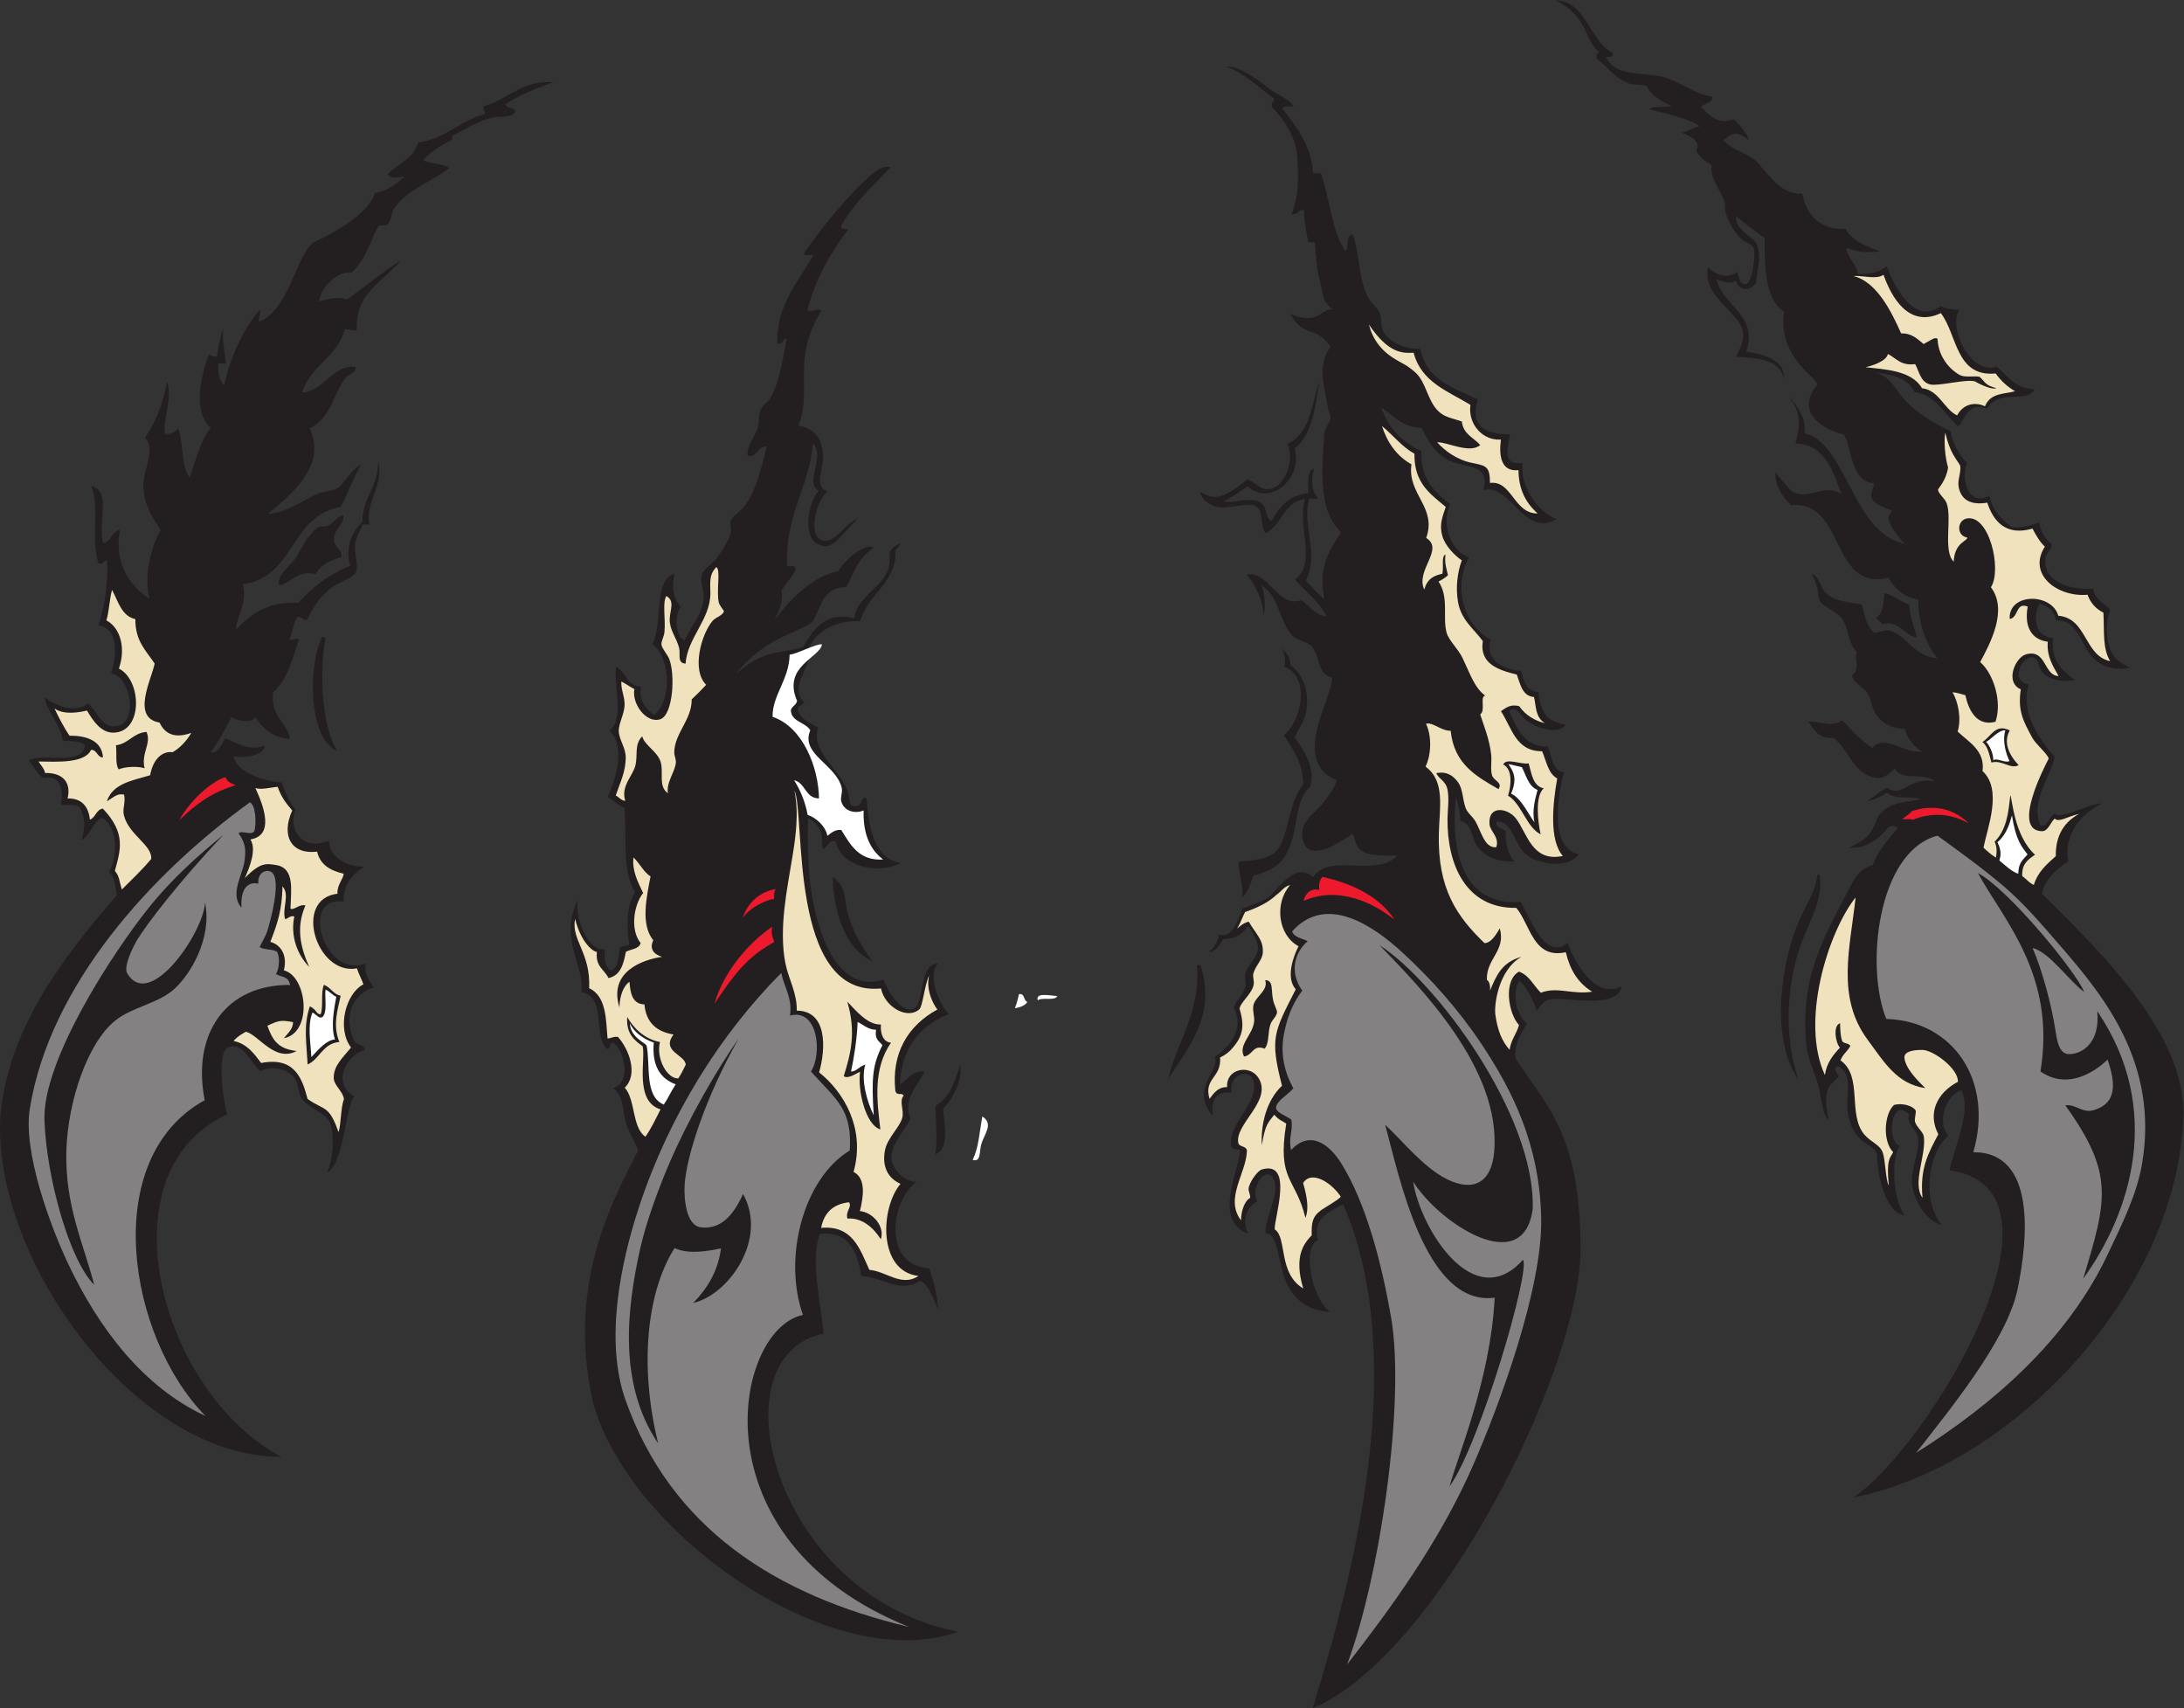 <?xml version="1.0" encoding="UTF-8" standalone="no"?>
<svg
   xmlns:dc="http://purl.org/dc/elements/1.1/"
   xmlns:cc="http://creativecommons.org/ns#"
   xmlns:rdf="http://www.w3.org/1999/02/22-rdf-syntax-ns#"
   xmlns:svg="http://www.w3.org/2000/svg"
   xmlns="http://www.w3.org/2000/svg"
   viewBox="0 0 736.347 575.933"
   height="575.933"
   width="736.347"
   xml:space="preserve"
   id="svg2"
   version="1.1"><rect x="0" y="0" width="736.347" height="575.933" fill="#333333" stroke="none"/><defs
     id="defs6" /><g
     transform="matrix(1.333,0,0,-1.333,0,575.933)"
     id="g10"><g
       transform="scale(0.1)"
       id="g12"><path
         id="path14"
         style="fill:#231f20;fill-opacity:1;fill-rule:evenodd;stroke:none"
         d="m 4911.36,1221.99 c -45.41,12.46 -71.69,71.33 -75.31,101.49 -4.69,39.16 20.29,85.64 15.49,118.1 -3.72,25.3 -30.76,33.79 -23.14,60.67 -46.1,46.07 -58,-69.4 -22.99,-80.26 -19.54,-21.48 -22.32,-123.45 11.33,-174.69 -44.63,5.1 -68.89,94.18 -69.19,154.59 -8.1,21.51 -27.05,20.24 -48.9,44.89 -16.03,18.1 -26.05,50.62 -26.71,75.19 -0.98,37.19 13.44,80.73 -21.97,101.82 -19.74,-0.86 1.74,-23.71 1.14,-26.37 -23.81,-21.79 -42.83,-30.17 -25.35,-111.07 -18.44,16.74 -19.57,65.43 -26.53,88.3 -11.17,36.72 -27.53,69.37 -31.02,107.3 -15.11,164.4 44.13,266.45 98.61,371.23 18.14,34.87 29.82,68.32 70,79.34 13.77,38.05 39.06,65.51 63.53,93.73 -20.36,12.64 -25.02,0.13 -37.6,-13.35 -19.61,-21.04 -52.43,-39.64 -86.54,-36.01 44.65,18.65 58.65,39.59 66.64,61.37 19.36,57.47 80.04,52.69 116.03,60.96 -31.68,9.59 -61.68,-3.13 -86.59,16.84 -4.93,-4.4 -31.02,-20.5 -48.72,-20.29 29.67,17.73 37.72,29.91 49.79,32.27 38.46,-27.27 53.87,29.01 121.27,16.32 -36.86,26.32 -79.1,-2.57 -102.67,32.12 -15.1,-15.42 -31.47,-25.98 -46.95,-23.41 -56.83,9.41 -66.5,67.83 -107.09,101.11 -35.84,-2.23 -50.45,18.66 -63.43,41.33 23.2,3.16 58.51,-16.64 84.99,3.63 24.23,-24.72 46.47,-51.62 76.4,-70.13 32.19,36.54 77.16,-14.65 126.05,-9.28 -18.61,9.33 -40.87,36.12 -42.93,56.88 -29.71,1.6 -48.7,9.42 -65.74,26.55 -18.65,18.75 -18.28,42.7 -29.14,63.34 -8.1,15.44 -34.86,23.9 -40.1,45.26 22.91,19.29 5.1,37.87 12.15,59.25 -20.82,24.17 -19.69,50.79 -32.69,77.87 -10.06,20.93 -39.39,30.16 -57.28,47.02 -11.92,18.14 -1.85,32.9 -24.19,72.81 17.03,-1.9 23.37,-34.28 32.91,-44.35 23.85,-25.19 53.1,-25.07 93.69,-32.45 7.89,-23.09 10.22,-55.45 33.3,-72.21 20.08,3.86 30.08,9.8 43.75,4.07 40.2,-16.84 60.32,-65.25 113.73,-67.56 -23.2,29.03 -48.24,82.33 -47.44,147.72 -36.53,6.2 -59.01,27.72 -75.77,55.47 -147.3,-36.01 -108.72,197.82 -245.66,183.27 -18.96,17.19 -43.72,52.03 -39.45,84.31 9,-16.57 32.29,-37.94 37.71,-46.46 39.59,-30.85 85.8,20.31 128.86,-9.54 -19.5,49.4 -38.47,126.36 -116.82,128.22 20.44,65.57 2.39,93.98 -16.99,118.62 26.15,-27.24 45.26,-58.8 39.88,-93.17 105.27,-21.3 122.05,-253.4 252.82,-278.87 -68.58,79.98 -26.92,71.02 -33.03,84.4 -76.85,25.87 -43.57,45.01 -43.98,68.41 -58.28,5 -52.74,79.55 -75.73,123.01 -66.34,16.08 -120.28,62.85 -67.06,126.31 -4.13,12.22 -25.6,28.67 -40.11,45.26 -28.6,32.72 -53.55,78.01 -44.12,139.04 -46.55,28.6 -50.55,114.45 -49.05,185.81 -24.59,18.19 -49.06,36.53 -72.84,55.6 -0.73,-38.23 44.06,-49.73 52.55,-70.54 14.11,-34.52 0.86,-58.41 -1.32,-97.56 -18.66,-23.47 -42.55,-20.87 -51.98,5.24 -6.47,-6.96 -27.93,-6.64 -48.62,4.16 16.35,-70.01 106.68,-90.71 75.76,-183.69 82.77,-11.7 98.77,-42.56 93.48,-70.59 -0.18,5.52 -0.84,10.86 -3.05,15.75 -17.22,38.11 -74.18,38.7 -116.3,41.99 9.33,20.77 27.83,49.55 11.26,79.76 -23.78,43.39 -95.58,80.47 -82.59,146.2 16.31,-16.64 47.56,-31.77 73.89,-11.51 4.97,-15.13 7.4,-33.12 21.9,-31.36 16.23,1.96 26.22,76.46 19.55,91.85 -5,11.54 -18.62,11.75 -30.3,22.19 -14.36,12.83 -35.35,45.53 -41.25,71.64 -1.44,6.43 1.14,14.25 -0.88,20.51 -11.29,35.11 -38.37,59.67 -33.43,95.46 -15.87,7.58 -30.44,20.44 -39.16,36.24 12.18,24.89 -11.9,35.04 -36.53,45.66 8.59,0.8 25.34,11.7 44.34,15.85 -11.54,15.51 -96.04,36.21 -126.32,43.21 9.71,9.13 22.69,3.28 56.96,8.14 -18.75,9.14 -51.03,22.53 -63.47,51.11 -12.96,4.56 -28.9,1.5 -41.34,5.32 -37.75,11.62 -56.77,42.07 -84.94,63.9 -2.76,10.04 2.73,12.51 5.11,17.83 -24.72,19.32 -29.9,52.22 -47.36,77.25 -16.36,23.47 -30.44,35.39 -62.16,51.9 77.05,-0.98 85.94,-102.64 144.94,-133.5 2.15,-10.43 -8.3,-9.29 -17.21,-9.55 21.08,-45.56 75.04,-39.24 128.27,-47.36 53.04,-8.08 91.48,-46.66 140.25,-52.71 2,-19.66 -22.66,-14.86 -28.17,-27.64 23.53,-20.87 40.39,-43.92 83.56,-29.99 9.18,-7.9 35.08,-37.84 37.43,-53.15 -38.71,33.84 -51.46,6.71 -64.6,0.42 27.86,-30.26 64.79,-30.69 90.68,-60.72 25.64,-29.72 57.45,-77.89 108.89,-74.61 10.72,-58.67 50.55,-92.14 109.52,-89.27 13.21,-24.44 39.15,-40.16 86.91,-55.73 -15.2,-4.18 -57.81,-5.37 -84.91,8.85 -0.11,-20.62 24.56,-40.7 29.27,-66.28 18.76,-1.65 48.07,-0.76 72.96,18.78 18.45,-50.74 69.48,-150.01 136.06,-100.86 16.93,-8.07 29.21,-7.73 47.4,-9.71 -30.15,-47.3 32.53,-167.05 94.2,-142.77 27.85,-23.84 47.41,-56.72 96.41,-57.53 -14.54,-25.1 -47.95,-15.97 -75.44,-20.85 -20.15,-3.56 -33.69,-10.08 -45.51,-28.61 -49.5,21.48 -58.78,-36.52 -72.72,-44.58 -34.47,30.55 -58.6,81.98 -111.37,86.85 -16.03,41.85 -69.23,43.49 -100.78,50.86 40.66,-9.32 54.18,-46.3 79.11,-72.75 31.16,-33.08 70.98,-56.73 113.99,-76.91 6.45,-34.88 22.07,-59.8 41.59,-80.43 -17.59,-44.74 6.15,-111.65 56.4,-82.74 7.8,-38.53 31.44,-59.81 56.26,-79.79 29.08,-1.35 50.36,4.45 69.97,11.8 4.06,-25.23 15.59,-42.32 31.68,-54.43 1.61,-13.76 -14.34,-20.32 -16.08,-35.92 -6.42,-57.81 59.92,-82 120.74,-77.04 4.34,-29.03 29.13,-35.76 43.42,-53.93 -9.69,-23.44 -10.83,-57.03 -5.28,-82.43 7.75,-35.5 24.3,-48 55.59,-64.17 -138.9,-19.57 -103.32,124.6 -187.35,119.94 -6.6,30.9 -24.44,36.13 -42.35,43.2 -18.45,-38.96 -8.66,-85.56 35.62,-87.29 -9.26,-53.87 24.05,-85.64 54.46,-106.3 -23.54,-4.12 -58.98,-3.76 -80.02,17.13 -13.63,13.55 -10.99,37.08 -25.19,40.03 -29.45,6.11 -59.63,-61.61 -11.77,-68.04 -22.32,-73.37 30.48,-143.64 65.72,-183.5 -11.48,-53.44 -62.35,-112.36 -35.76,-173.41 16.61,-6.84 21.61,22.92 35.3,29.89 15.08,-17.27 89.81,27.24 120.13,25.81 -49.64,-23.88 -99.22,-77.73 -85.11,-146.64 -25.57,-15.84 -59.69,-43.45 -66.85,-81.52 137.78,-137.56 363.83,-351.05 357.77,-561.76 -12.43,-431.5 -416.69,-881.209 -834.6,-965.467 190.47,128.36 583.11,779.767 243.52,827.387 8.93,52.71 57.12,149.96 29.47,203.1 -36.34,-12.93 -64.23,-76.66 -33.2,-115.92 -49.86,-42.32 -68.65,-161.99 -16.27,-225.78 z M 1399.93,4112.45 c -44.33,-14.69 -85.5,-32.27 -120.95,-55.1 1.73,-13.44 22.59,-6.05 24.32,-19.5 -11.56,-17.46 -38.18,-10.43 -55.18,-14.12 -39.19,-8.49 -71.8,-30.47 -100.82,-45.41 -5.4,-0.68 -1.37,-10 -5.36,-11.98 -27.21,-13.49 -52,-29.21 -71.26,-50.02 16.79,-12.39 49.62,-7.3 65.48,-20.69 -44.58,-35.44 -107.88,-54.69 -139.465,-102.86 -8.281,-12.63 -5.742,-30.72 -18.761,-41.91 -6.836,-0.29 -13.672,-0.58 -20.512,-0.88 -22.867,-43.66 -33.414,-88.32 -68.785,-119.28 -25.946,6.94 -75.461,-28.61 -81.571,-72.12 31.375,7.4 48.094,12.01 70.512,4.73 15.598,9.64 121.652,93.36 136.492,98.08 -47.785,-54.96 -116.843,-83.67 -111.316,-174.69 -3.606,-4.2 -23.219,1.61 -31.008,1.25 -17.051,-70.69 -87.691,-92.19 -107.648,-160.22 51.668,1.07 81.804,74.22 135.234,64.51 0.836,-16.15 -14.758,-15.88 -22.437,-24.45 -31.704,-35.38 -38.512,-105.7 -93.774,-130.02 39.891,-84.47 -26.535,-154.08 -105.851,-216.54 44.507,0.93 93.691,36.62 124.25,49.73 16.113,6.92 35.312,7.05 49.32,13.85 19.918,9.69 27.398,36.85 63.59,63.41 -21.953,-38.51 -38.887,-85.15 -52.793,-109.92 -129.192,-22.19 -114.141,-176.79 -247.067,-195.55 10.922,-47.67 -13.336,-74.55 -18.554,-115.29 30.547,32.03 77.047,73.81 158.554,68.44 35.063,39.14 77.008,71.97 131.043,93.69 -13.062,47.21 5.203,88.72 30.532,109.94 0.796,63.09 40.687,90.29 40.371,154.4 16.074,-62.6 -33.563,-101.2 -22.536,-159.51 -5.859,-0.24 -11.722,-0.5 -17.589,-0.75 -6.118,-19.85 -16,-28.55 -18.379,-50.7 -2.453,-22.89 11.984,-60.79 0.207,-73.39 -14.094,-15.08 -44.352,-22.49 -62.969,-37.93 -26.562,-22.04 -43.332,-45.84 -58.281,-78.83 -12.477,-2.35 -12.36,9.03 -23.824,7.79 -11.54,-14.75 -12.622,-39.1 -21.067,-56.69 2.731,-6.55 17.758,6.61 23.57,-1.93 -16.332,-48.82 -28.496,-101.47 -64.812,-131.95 -7.844,-63.75 34.445,-72.91 43.242,-118.54 -43.004,3.26 -68.918,25.13 -87.5,54.98 -16.324,-16.81 -44.992,-8 -61.672,0.3 -15.371,-31.88 -32.742,-61.92 -51.914,-90.31 23.153,2.21 26.852,22.28 36.594,36.8 21.797,-5.9 55.965,-35.39 100.184,-18.46 -0.606,-18.7 -34.965,-33.44 -78.848,-26.88 7.617,-46.5 96.457,-66.46 121.418,-65.99 9.746,-25.16 18.644,-51.26 35.25,-68.96 -20.461,-47.72 17.015,-107.07 84.348,-78.59 2.347,-46.75 51.648,-66.28 88.937,-65.68 -32.344,-21.29 -53.492,-48.5 -51.758,-88.34 -114.566,14.77 -47.375,-198.44 56.598,-156.13 -6.707,-21.6 7.066,-44.08 20.219,-60.78 -50.371,-16.17 -80.481,-65.98 -49.805,-136.96 4.418,-6.44 27.469,-9.18 26.492,-21.48 -44.637,-10.47 -85.726,-85.29 -26.566,-116.76 -23.961,-33.38 -24.711,-166.66 -68.649,-194.02 19.844,46.15 17.024,114.22 3.973,133.03 -13.664,19.68 -49.707,31.36 -66.738,53.04 -12.371,15.74 -8.121,37.97 -20.317,54.32 -17.746,23.77 -59.168,31.46 -85.863,16.85 -23.332,19.26 -40.301,72.04 -78.957,61.23 -33.602,-9.39 -15.152,-131.5 -5.168,-170.76 C 255.375,1356.07 405.406,796.621 711.953,636.074 339.758,634.277 -22.23,1140.66 1.07,1501.64 24.199,1730.59 168.574,1909.3 295.875,2056.93 c -5.047,21.1 -5.312,47.37 -20.09,57.86 22.684,40.84 22.445,110.72 -16.39,137.18 -23.211,-5.92 -32.625,-47.66 -53.399,-55.81 16.051,48.92 -0.973,75.46 -4.766,82.8 -13.343,11.2 -31.8,2.16 -47.265,6.78 7.719,43.24 -5.238,77.19 -43.789,66.5 -15.317,10.17 -26.176,31.15 -37.301,44.54 30.824,22.1 133.863,-16.67 142.219,38.39 -10.399,13.21 -35.973,9.87 -56.309,12.26 -6.32,42.33 -41.734,75.25 -45.687,109.98 21.867,-19.22 76.586,-43.5 109.203,-16.24 25.922,-17.53 32.953,-68.21 78.711,-55.35 47.918,13.46 28.828,125 -20.305,131.25 14.781,44.31 20.82,113.78 -31.641,121.96 15.227,47.03 23.723,100.23 22.414,162.44 -7.867,7.85 -11.308,-13.85 -23.328,-3.93 -18.644,66.7 4.782,135.97 -17.062,193.05 52.273,-7.95 15.379,-97.06 29.59,-142.6 16.578,-3.98 26.117,35.16 42.699,31.19 -15.625,-82.89 25.57,-142.07 74.934,-172.96 -15.614,57.7 3.621,128.35 27.765,174.42 -24.676,37.07 -45.14,69.36 -43.242,118.52 1.477,38.12 31.336,85.2 3.902,114.67 27.157,38.89 45.664,85.72 55.649,140.38 14.019,-34.94 -8.817,-94.89 -6.125,-125.53 1,-11.46 25.164,-3.94 34.64,8.08 13.231,-34.65 7.102,-97.98 28.786,-123.79 15.816,43.67 26.433,92.11 53.347,125.6 -45.699,40.38 -26.234,128.04 -4.797,185.36 8.637,-3.98 19.692,-8.27 21.395,-3.61 -1.492,11.31 9.742,52.47 15.387,71.44 -4.485,-29.34 4.023,-66.56 6.597,-90.74 -5.086,0.07 -15.273,1.05 -18.765,0.85 -3.497,-21.77 1.41,-40.33 13.769,-56.17 14.731,68.13 50.488,148.05 91.609,191.95 0.61,-18.76 -9.671,-32.13 1.258,-29.43 74.012,36.18 87.375,161.98 133.543,199.52 -1.961,-0.12 132.91,55.56 155.02,124.06 32.383,6.88 54.149,23.5 74.569,41.35 -8.36,2.95 -33.807,-9.71 -41.409,7.04 24.679,27.1 66.059,38.85 75.869,79.59 70.4,10.46 104.63,54.11 167.22,71.74 7.13,3.15 -4.53,11.09 -0.88,20.52 61.13,16.17 99.69,68.03 176.51,60.41 z M 814.527,2709.89 c 4.696,1.04 5.161,-2.55 8.911,-2.55 -16.09,-86.07 -10.036,-223.39 29.882,-286.46 -72.894,30.8 -75.621,212.32 -38.793,289.01 z m 53.848,308.15 c 3.48,-23.81 -26.988,-37.93 -23.617,-65.6 2.101,-17.3 19.121,-18.54 19.344,-40.28 -27.965,-9.06 -54.184,-19.72 -65.657,-43.92 -43.242,13.6 -66.336,-25.79 -92.777,-27.45 -5.641,29.26 31.719,48.86 46.691,75.39 15.051,26.69 28.11,54.68 55.602,72.84 35.793,-4.69 35.602,23.64 60.414,29.02 z m 1384.385,879.4 c -44.71,-47.19 -93.76,-90.39 -125.73,-149.26 -0.65,-9.9 12.91,-4.34 17.95,-8.04 -44.25,-58.85 -81.88,-123.81 -102.83,-204.05 9.17,-8.11 25.11,7.62 35.29,-1.43 -24.47,-38 -42.01,-86.17 -43.8,-142.8 -1.58,-49.84 5.28,-102.66 -14.25,-147.41 36.79,-8.29 55.24,-24.16 61.51,-64.9 6.62,-43.05 -26.78,-89.81 13.18,-102.2 -26.63,-13.28 -54.79,-114.97 -12.32,-123.83 32.22,-6.73 55.83,45.4 88.05,54.98 -29.18,-23.19 -61.87,-82.89 -93.4,-66.96 -49.54,12.57 -33.45,107.03 -5.9,137.74 -37.19,20.44 18.55,87.01 -13.93,119.78 -11.14,-113.65 -71.44,-182.19 -65.97,-311.11 47,7.01 5.12,-28.93 -13.8,-61.15 5.75,-35.04 -14.35,-64.95 -17.59,-74.26 65.09,87.68 124.6,117.39 161.58,123.62 14.44,29.15 72.69,74.89 88.74,58.84 -46.86,-30.65 -54.67,-79.56 -69.88,-99.39 -58.67,-0.73 -62.2,-47.62 -81.6,-82.76 -16,-28.97 -116.87,-34.56 -196.04,-135.87 76.79,64.4 103.39,47.3 169.18,67.08 45,84.32 90.3,81.16 129.43,73.18 6.95,56.92 80.1,80.61 88.26,132.97 1.92,12.29 -0.17,21.74 1.78,32.85 1.64,9.43 13.88,18.83 28.44,23.41 -4.84,-6.18 -9.31,-12.94 -14.27,-17.41 4.96,-81.03 -71.26,-110.69 -89.18,-179.98 -49.82,4.67 -110.62,-19.5 -129.24,-67.19 -1.72,-4.41 2.42,-17.42 1,-23.45 -9.41,-39.85 -48.67,-78.44 -12.69,-115.05 -5.49,-6.23 -17.05,-6.88 -16.84,-18.34 7.56,-25.51 31.75,-32.89 51.83,-44.75 -21.51,-58.46 56.67,-108.13 74.43,-161.24 8.15,-24.36 -0.58,-38.73 22.14,-37.22 15.56,1.04 11.69,30.7 25.63,18.71 4.39,-65.96 17.1,-152.64 86.96,-162.41 -62.03,-31.42 -152.99,-7.16 -164.5,53.4 -13.07,6.13 -15.61,-2.77 -31.49,-18.97 -10.57,12 12.3,50.21 -39.34,78.82 -1.09,-58.74 0.29,-107.89 4.07,-149.77 8.54,-94.67 54.33,-300.62 187.13,-258.73 10.01,-28.89 44.52,-83.42 73.91,-74.63 31.54,9.44 13.16,115.53 63.94,115.28 -27.19,-30.14 0.88,-98.66 26.87,-127.68 -79.24,-32.13 -118.08,-90.22 -123.81,-176.93 15.59,4.49 29.18,35.13 63.22,32.07 -15.68,-33.07 -57.08,-70.75 -36.01,-118.99 -8.06,-23.06 -48.82,-61.74 -48.62,-98.96 0.16,-28.34 33.76,-61.37 63.31,-61.39 -68.95,-53.48 -81.82,-213.57 32.48,-218.57 6.65,-14.22 23.65,-81.08 22.78,-103.5 -23.14,55.7 -34.47,69.67 -47.33,71 -52.02,-32.37 -93.01,10.72 -146.49,12.69 -11.54,61.04 -30.7,113.79 -104.41,107.11 -27.02,-58.83 2.27,-179.37 8.37,-252.636 -277.24,-56.504 -129.73,-661.27 340.07,-754.199 -316.93,-113.106 -830.07,244.648 -923.25,580 -70.62,310.215 61.49,530.075 113.7,636.115 -0.59,15.37 -25.04,44.88 -32.82,80.8 -7.2,33.3 -4.65,57.83 -29.76,78.01 45.66,13.94 30.18,92.09 0.97,114.53 -17.24,-0.78 -1.95,-14.71 -16.95,-15.39 -37.01,39.49 0.47,130.51 -64.89,144.02 11.51,62.85 -58.2,131.52 -8.75,233.03 -7.13,-50.63 27.83,-132.27 68.71,-124.77 -2.5,-22.73 -0.74,-43.42 14.03,-53.59 22.63,5.12 19.24,40.57 24.61,58.89 7.98,4.16 14.77,1.48 22.53,6.13 -6.61,50.23 -5.91,100.45 14.86,132.75 -34.1,57.62 -19.58,137.85 -26.74,213.19 -16.15,6.94 -27.92,18.65 -42.27,27.55 18.81,42.52 47.92,126.07 4.57,167.56 38.72,34.66 10.82,103.66 16.54,162.17 25.36,-12.23 26.86,-50.48 63.81,-50.11 -8.75,-34.87 12.98,-58.15 32.44,-72.01 45.89,34.76 42.22,146.77 -4.73,178.89 28.44,49.04 1.51,163.73 56.95,178.61 -9.3,-30.66 -2.45,-66.79 15.36,-84.49 -16.31,-18.39 -13.9,-74.83 9.5,-84.74 17.39,38.47 43.41,63.2 48.36,104.83 2.14,17.89 -8.83,39.45 -5.44,58.49 3.07,17.18 25.74,28.07 39.15,45.71 11.69,15.38 31.75,47.69 35.34,66.11 1.59,8.12 -3.06,20.68 -1.13,26.38 5.12,15.13 25.16,23.91 36.47,39.72 29.59,41.42 39.88,90.4 55.28,149.17 -25.59,1.6 -25.49,-31.19 -48.95,-22.64 -1.64,26.77 19.1,46.19 26.29,71.59 3.85,13.54 1.04,30.62 6.91,44.33 4.96,11.56 18.93,19.26 25.13,30.44 24.15,43.61 30.03,93.9 40.61,148.55 -6.32,7.15 -12.16,-20.7 -23.06,-9.8 -3.86,93.68 53.4,155.54 90.36,221.13 -4.26,4.61 -18.83,-5.12 -23.7,4.86 43.08,62.89 112.54,149.31 173.42,201.2 10.4,8.86 29.72,22.37 46.27,16.67 z M 2106.42,2103.13 c 18.53,-15.47 27.74,-25.69 31.94,-60.3 7.43,-61.33 38.34,-113.96 68.19,-152.69 -69.15,28.12 -99.81,130.23 -100.13,212.99 z m 322.63,-475.18 c 4.9,-36.72 -15.86,-82.87 -43.42,-111.58 1.75,-38.17 18.12,-99.49 -20.14,-115.63 6.62,26.31 1.08,88.67 0.6,123.34 41.66,22.25 52.35,76.92 62.96,103.87 z M 3319.95,0 c 116,374.277 240.3,896.582 77.58,1274.63 -33.77,-17.46 -79.8,-36.7 -63.64,-90.8 -40.41,-12.78 -18.24,-145.08 29.77,-181.25 -159.83,12.21 -105.69,196.17 -162.66,199.04 -2.89,40.1 37.8,98.54 20.61,135.94 -18.48,40.21 -61.47,-23.17 -41.71,-54.63 -19.81,-12.95 -41.86,-37.17 -23.76,-82.25 -84.52,32.6 -28.65,145.67 -19.73,206.62 -0.8,10.4 -16.84,4.16 -21.02,10.86 -16.93,54.91 73.12,115 54.41,169.67 -12.29,35.88 -64.83,10.71 -54.44,-31.68 -41.53,8.09 -54.35,-23.65 -47.16,-58.53 -61.27,68.18 19.78,117.38 4.37,149.55 67.14,46.79 63.48,95.54 48.64,123.69 1.34,17.28 26.54,34.88 29.5,56.93 1.3,9.61 -3.49,21.39 -1.26,29.3 7.72,27.21 33.62,41.7 32.29,68.91 -0.44,9.16 -17.59,50.43 -25.7,51.75 -24.42,-36.54 -56.65,-30.23 -62.81,-33.16 -7.42,-15.12 -25.81,-37.03 -36.37,-31.05 8.34,4.53 20.81,17.2 26.61,43.12 29.92,-6.89 40.79,21.09 50.69,44.14 2.62,6.08 5.88,14.88 8.13,22.19 33.89,11.54 57.15,21.48 69.24,30.53 l -0.01,0.02 c 26.83,27.14 66.44,86.42 109.48,48.71 41.43,62.75 160.26,-2.54 213.46,54.53 -98.93,-1.58 -99.8,11.02 -112.48,55.49 -20.3,-13.28 -108.09,-77.8 -125.39,-20.04 -14.7,49.12 27.19,68.34 48.74,96.04 8.4,10.78 35.55,46.13 34.44,58.72 -113.06,50.42 -15.91,193.46 -9.89,259.42 -37.99,7.52 -30.69,53.29 -50.27,77.12 -12.71,15.46 -36.8,15.31 -51.2,30.11 -32.39,33.25 -33.53,102.26 -78.57,126.31 7.75,-12.92 12.57,-50.56 6.98,-76.15 -4.09,40.33 -21,77.24 -43.63,103.45 60.03,9.3 76.57,-85.28 137.83,-64.57 21.68,-13.18 33.41,-37.23 63.42,-41.33 -13.35,34.53 -57.88,67.05 -78.62,93.53 55.96,45.17 4.43,130.7 24.79,203.65 -54.93,-8.69 -57.4,-65.55 -99.05,-86.44 -17.58,20.43 -2.75,51.85 -23.41,66.51 -22.39,15.92 -73.69,-10.28 -105.75,1.36 -14.15,5.13 -33.31,16.84 -36.4,36.11 25.77,-11.06 41.58,-32.01 118.63,32 25.57,-8.23 33.07,-29.71 59.75,-23.87 35.93,7.86 60.85,73.43 42.12,113.37 47.54,23.2 57.15,72.37 73.48,135.27 1.77,6.81 3.93,13.43 6.31,19.89 -9.07,-66.93 -20.39,-135.46 -61.7,-166.13 20.87,-77.99 -62.12,-147.41 -119.2,-96.12 -19.15,-13.39 -37.86,-27.19 -60.04,-37.8 24.45,-6.7 65.36,12.61 91.1,-1.97 20.74,-11.75 10.84,-34.25 28.5,-48.7 19.67,34.51 43.34,65.34 93.83,71.54 0.66,24.75 -4.95,55.24 14.95,62.31 -6.98,-23.12 -9.58,-53.84 10.16,-75.72 -6.8,-2.44 -10.39,-1.37 -22.03,0.34 -20.85,-66.55 26.6,-138.5 -9.23,-208.85 13.27,-12.13 32.3,-35.88 47.01,-46.44 -16.72,84.79 14.58,125.51 42.66,169.18 -63.87,57.2 -46.1,181.51 -42.9,247.73 0.77,15.77 15.31,30.67 15.83,41.78 0.38,8.19 -6.08,17.28 -6.99,26.12 -4.38,42.64 -31.05,102.28 7.25,153.61 -40.79,57.23 -66.94,20.08 -102.29,83.09 70.61,-29.39 73.46,10.48 106.25,12.03 -27.45,22.54 -21.62,37.88 -30.74,70.47 -9.6,34.3 -10.14,62.89 -12.81,93.41 0.95,10.23 -15.98,0.99 -17.96,8.03 -3.22,25.89 -11.51,56.52 -9.25,78.88 -16.99,2.47 -13.31,-14.06 -31.85,-10.17 20.16,53.87 16.79,94.3 14.48,141.55 -2.64,54.21 -34.46,97.5 -64.26,129.37 -3.87,12.01 5.69,11.69 4.99,20.77 -35.41,26.86 -74.62,64.27 -119.55,80.76 32.22,5.44 96.04,-46.47 106.7,-54.89 20.53,-16.19 48.77,-24.45 62.6,-44.91 -8.04,-2.16 -24.62,2.31 -28.11,-6.46 33.48,-44.31 69.6,-85.73 77.25,-158.18 -0.71,-10.98 18.35,-0.44 20.88,-7.91 22.02,-62.91 26.65,-144.79 61.16,-194.1 10.26,10.3 -1.71,40.99 18.76,41.91 19.26,-56.93 14.08,-114.55 39.13,-159.81 7.63,-13.76 21.01,-22.99 28.01,-36.97 7.35,-14.69 2.75,-31.83 7.74,-43.71 13.26,-31.49 56.32,-49.64 96.05,-48.73 16.54,-80.83 85.23,-98.5 145.66,-127.85 -32.4,-99.29 78.81,-86.75 80.85,-88.29 -4.36,-32.99 -23.43,-79.74 32.45,-72.26 -9.1,-48.84 30.81,-120.05 84.89,-142.43 -83.33,-47.72 -118.65,95.15 -184.95,73.56 19.67,74.13 -52.18,51.16 -97.18,80.98 -30.23,20.05 -38.85,39.43 -59.07,76.75 -49.11,0.68 -70.69,31.35 -102.01,51.42 19.07,-52.85 54.23,-88.16 101.6,-110.16 -2.6,-74.4 35.78,-104.16 73.29,-134.86 -24.2,-49.18 1.07,-119.68 47.69,-133.63 -43.21,-77.76 -11.21,-174.67 55.05,-208.42 -16.72,-50.19 30.56,-77.5 76.77,-78.92 5.02,-28.28 14.93,-51.22 43.42,-53.93 7.56,-64.96 29.23,-73.41 68.86,-82.69 -24.55,-30.53 -95.04,-3.05 -116.78,29.54 -5.53,8.29 -13.58,13.81 -26.4,5.92 16.3,-35.51 35.89,-93.73 97.79,-89.76 11.1,-24.71 10.13,-62.58 40.99,-65.78 -15.66,-59.38 -38.02,-193.17 38.21,-206.82 -27.04,-37.7 -102.09,-27.52 -135.06,0.09 -30.54,25.58 -30.54,83.32 -73.98,81.98 -2.07,-19.64 17.29,-15.93 24.58,-25.37 -4.5,-26.5 6.55,-59.51 20.84,-75.45 -43.59,-1.21 -72.68,12.01 -92.61,37.14 -16.33,20.61 -12.46,58.72 -43.91,65.65 -1.07,23.37 -5.26,43.35 -11.43,61.17 -13.93,-141.86 19.16,-277.61 164.07,-266.03 23.72,-38.67 60.76,-151.6 118.93,-103.54 16.99,-50.07 70.02,-143.69 136.12,-110.41 -10.05,-59.66 -146.33,-25.27 -179.91,-32.4 -19.54,-4.16 -22.23,-14.08 -34.96,-29.39 -8.28,27.81 -24.64,59.55 -43.38,75.95 -20.68,-30.21 -6.31,-91.69 19.29,-107.81 -13.61,-22.03 -35.61,-56.07 -28.46,-89.29 75.15,-118.01 164.39,-186.7 163.6,-484.3 C 3996.78,856.914 3636.31,133.164 3319.95,0 Z m -292.79,1879.26 c 2.92,0.13 5.85,0.25 8.79,0.37 43.05,-126.95 -33.02,-211.54 -81.63,-288.28 19.7,87.22 84.08,172.22 72.84,287.91 z m 112.2,169.1 c 11.35,14.35 -9.48,71.76 -5.88,93.2 45.32,3.56 87.94,6.25 104.92,41.2 22.62,46.56 24.94,115.69 57.91,153.32 -0.12,55.08 -28.24,92.44 -49.14,124.88 46.18,35.79 67.06,150.86 1.18,172.54 4.67,19 0.91,34.5 -7.59,46.96 13.82,-10.11 23.86,-22.98 23.04,-42.38 32.38,-21.13 49.34,-69.47 39.38,-119.67 -4.63,-23.37 -19.32,-43.86 -28.7,-61.18 19.03,-30.71 53.88,-73.39 39.67,-126.26 -34.38,-25.72 -32.6,-92.73 -47.21,-137.81 -16.65,-51.4 -40.24,-73.22 -97.66,-87.5 -5.39,-20.21 -14.3,-44.57 -29.92,-57.3 z m 1457.55,60.55 c 3.39,0.62 5.25,-0.43 5.98,-2.68 8.74,-62.62 -28.12,-118.22 -48.28,-175.29 -35.21,-99.69 -43.9,-228.01 -5.96,-340.84 -72.91,105.37 -43.21,299.69 3.21,405.31 16.36,37.25 38.96,65.76 45.05,113.5 z m 169.18,711.89 c 24.57,-5.94 40.09,-21.76 62.93,-29.6 1.76,-30.8 12.69,-56.72 19.3,-82.24 -28.41,0.24 -48.41,47.59 -87.63,32.33 -3.37,7.59 -12.05,9.38 -15.41,16.96 17.86,10.84 18.42,37.53 20.81,62.55 v 0" /><path
         id="path16"
         style="fill:#ffffff;fill-opacity:1;fill-rule:evenodd;stroke:none"
         d="m 5071.99,2473.44 c -8.29,-28.75 2.62,-61.12 10.55,-77.55 -10.74,-6.26 -30.33,8.83 -41,1.99 0.99,16.42 -10.48,39.4 -18.14,46.38 13.14,6.19 30.94,30.37 48.59,29.18 z m 16.79,-215.02 c 9.95,-63.65 25.01,-79.84 39.53,-98.8 -13.75,-15.24 -23.13,-22.78 -23.49,-48.8 -14.47,3.32 -36.64,24.32 -47.86,33.48 3.8,12.79 5.68,24.94 -4.88,46.23 24.35,20.52 31.67,50.48 36.7,67.89 v 0" /><path
         id="path18"
         style="fill:#848182;fill-opacity:1;fill-rule:evenodd;stroke:none"
         d="m 4900.51,2207.05 c 57.41,-41.89 112.33,-80.92 167.44,-127.89 52.71,-44.92 97.12,-97.77 144.52,-152.36 111.16,-128.01 247.83,-297.29 205.53,-549.07 -13.43,-79.96 -52.79,-157.14 -87.05,-229.78 -101.06,-214.298 -288.31,-378.458 -484.5,-501.759 81.71,105.235 229.29,283.477 256.36,412.719 27.23,130.02 46.99,348.45 -111.76,347.54 52.15,180.07 -50.22,332.3 -219.94,337.03 -53.52,129.68 -23.3,423.4 129.4,463.57 z m -4256.412,14.53 c -3.551,-17.67 -34.645,1.15 -40.602,-8.96 19.055,-25.68 18.445,-44.88 14.68,-71.43 -4.703,-33.1 -37.742,-82.91 -7.391,-116.03 -2.976,51.68 18.75,65.82 42.668,60.66 -1.926,25.78 15.168,34.02 27.391,31.64 37.511,-7.32 0.816,-134.55 -5.199,-152.91 -3.543,-10.84 -14.415,-29.45 -18.887,-38.96 11.203,-8.27 33.613,-4.3 44.594,-12.78 7.539,-17.52 4.14,-43.57 -3.481,-55.93 18.938,-9.28 30.356,-5.02 36.16,-27.33 -162.472,1.58 -249.32,-123.14 -216.289,-291.6 -268.023,-147.44 -194.551,-598.595 1.883,-798.516 -156.227,72.461 -269.496,220 -348.352,387.306 -45.003,95.51 -113.277,281.19 -95.937,389.33 50.25,313.48 307.672,595.39 556.961,775.47 14.914,-9.34 15.789,-50.22 11.801,-69.96 z M 321.992,1858.4 c -11.129,18.42 17.024,72.03 25.668,86.25 21.77,35.82 101.324,141.78 217.684,264.75 C 500.23,2156.02 435.43,2098.63 376.516,2025.16 284.836,1910.82 106.809,1637.99 112.41,1487.05 c 5.379,-144.76 62.508,-352.25 125.848,-416.15 -25.84,101.72 -74.574,199.47 -70.36,340.51 3.68,122.93 53.25,271.97 123.942,328.26 43.84,34.9 108.176,42.36 149.258,79.8 40.781,37.13 95.859,128.42 77.523,218.13 -3.371,-73.79 -139.055,-274.47 -196.629,-179.2 z M 2299.2,205.879 c -336.34,79.648 -603.15,249.473 -717.49,575.019 -52.18,148.594 -12.94,343.102 34.86,487.972 76.46,231.68 205.72,436.17 359.34,590.84 8.1,-37.17 28.56,-63.09 22.23,-107.68 70.85,19.02 82.06,-95.78 53.03,-141.6 65.71,-72.83 104.52,-95.23 98.1,-199.61 C 2033.4,1340.92 1979.29,1142.4 2030.78,994.941 1856.08,958.359 1752.91,425.234 2299.2,205.879 Z M 1868.95,1694.88 c -56.94,-80.78 -127.57,-204.1 -174.96,-314.06 -26.38,-61.25 -59.11,-147.85 -74.95,-219.14 -32.63,-146.86 -57.38,-339.414 45.68,-491.66 -47.1,190.859 -30.78,379.67 41.49,494.04 35.32,-16.79 84.38,-7.6 117.47,-0.84 -8.19,-60.04 -35.67,-102.4 -70.42,-138.06 92.12,21.56 188.94,163.73 126.2,275.5 -18.05,-38.59 -48.24,-92.34 -107.98,-83.88 -34.69,4.9 -42.03,67.93 -39.81,106.93 4.06,71.37 53.16,223.71 137.28,371.17 z M 3407.21,110.898 c 82.23,218.418 148.38,664.395 111.17,878.243 -24.15,138.689 -62.82,286.859 -125.24,388.049 -31.3,50.76 -79.85,85.74 -127.62,34.78 -7.36,32.95 5.81,48.5 0.5,77.11 -20.21,13.63 -37.98,17.46 -38.76,30.76 4.34,18.89 25.95,28.23 44.07,48.13 -20.76,36.99 -33.52,83.46 -24.25,134.76 7.12,39.38 19.96,77 46.69,112.58 -29.94,41.86 -24.01,91.74 13.61,124.89 -13.77,7.48 -33.25,8.75 -39.23,24.74 86.41,96.62 205.71,13.89 278.24,-52.69 72.77,-66.78 142.73,-144.87 200.79,-232.17 80.18,-120.55 147.08,-256.56 150.95,-439.81 3.69,-176.32 -103.44,-468.258 -172.83,-626.911 -82.96,-189.687 -207.05,-360.058 -318.09,-502.461 z m 372.15,1297.522 c -6.58,-80.1 -54.15,-103.22 -120.34,-69.75 -59.4,30.06 -109,94.03 -155.6,137.21 34.08,-122.74 100.02,-460.63 277.09,-437.36 -10.42,-207.172 -95.19,-404.457 -114.14,-477.348 77.51,108.398 205.9,549.568 185.64,573.148 -124.98,-139.632 -259.7,80.04 -277.84,197.79 65.3,-104.3 278.73,-246.11 302.43,-69.28 8.03,235.86 -243.91,575.43 -387.37,667.27 102.89,-106.15 307.35,-312.33 290.13,-521.68 z m 1381.56,202.26 c 85.03,-59.27 169.48,29.89 169.74,30.02 32.11,-90.54 1.74,-115.54 -32.97,-127.18 -30.44,-10.2 -46.19,15.21 -73.9,11.52 124.22,-173.01 105.67,-238.56 45.19,-438.48 118.86,163.85 205.36,427.09 35.64,676.58 7.81,-81.97 -39.99,-108.86 -71.69,-108.53 -26.47,0.29 -30.81,38.36 -35.13,66.03 -8.73,56.08 -31.42,143.6 -56.73,202.23 42.2,-9.74 93.3,-84.3 130.39,-111.11 -19.19,49.69 -191.14,259.49 -268.79,300.82 66.07,-120.55 198.26,-258.36 158.25,-501.9 v 0" /><path
         id="path20"
         style="fill:#ffffff;fill-opacity:1;fill-rule:evenodd;stroke:none"
         d="m 823.715,1817.62 c 10.172,-3.83 17.715,-15.12 26.93,-17.78 -5.286,-28.36 -14.754,-75.54 -3.411,-108.22 -20.449,-1.19 -39.656,-22.83 -59.808,-44.59 -1.481,35.41 -10.477,80.08 2.926,112.85 10.816,-6.05 14.605,-14.35 23.781,-12.54 16.07,10.3 5.609,56.12 9.582,70.28 v 0" /><path
         id="path22"
         style="fill:#efe2bd;fill-opacity:1;fill-rule:evenodd;stroke:none"
         d="m 2228.36,1820.61 c 9.29,-46.7 67.09,-80.28 97.38,-52.11 8.05,7.5 13.38,63.94 24.31,84.47 -8.96,-36.09 11.17,-73.71 20.91,-85.59 -74.96,-40.82 -116.96,-111.09 -106.27,-206.52 4.79,-12.89 14.22,-2.5 21.01,-10.86 -12.29,-15.41 1.16,-35.66 -3.47,-55.94 -5.33,-23.24 -37.04,-50.66 -43.51,-81.13 -7.39,-34.79 1.12,-69.55 38.93,-86.41 -51.79,-61.97 -56.77,-221.31 45.21,-232.95 -42.09,-29.35 -83.57,13.01 -123.97,15.26 -24.25,53.32 -42.46,113.22 -121.99,106.35 7.13,36.62 28.57,60.09 70.63,64.66 8.1,-12.48 -9.56,-22.18 -4.11,-41.29 37.5,3.34 66.64,-24.29 84.45,-52.16 10.88,30.93 -19.48,68.28 -52.96,71.13 8.8,35.12 16.29,82.87 -15.99,99.16 31.06,110.88 -26.19,203.36 -87.11,251.7 16.84,58.75 21.69,155.96 -56.6,156.11 1.18,44.57 -20.75,79.77 -28.58,119.16 -17.65,88.77 4.89,191.04 17.76,270.88 7.26,45 17.07,108.32 4.98,166.67 28.3,-55.93 -16.71,-524.27 218.99,-500.59 z M 269.078,2751.63 c 37.383,-20.11 48.832,-72.97 31.649,-121.96 57.964,-29.1 61.793,-160.87 -13.618,-162.06 -31.726,-0.5 -52.214,30.28 -66.98,55.85 -20.852,-4.53 -57.031,-11.71 -82.184,5.05 9.489,-20.34 25.594,-51.36 37.922,-68.6 36.367,0.41 81.926,-9.23 84.571,-55.1 -15.454,0.55 -14.051,19.45 -30.184,19.26 -15.84,-34.64 -86.606,-30.07 -132.82,-29.42 2.601,-5.35 15.171,-17.81 16.406,-29.01 48.09,0.91 66.301,-26.72 57.082,-64.49 34.848,1.16 53.277,-20.04 56.363,-53.49 14.731,5.24 15.563,25.01 32.809,27.95 58.953,-62.25 44.949,-104.06 30.418,-157.6 11.707,-13.01 11.707,-28.4 17.617,-47.21 21.59,21.76 51.898,50.08 74.371,77.44 3.012,34.77 -55.855,60.27 -68.773,109.11 -4.875,18.43 4.164,30.05 0.277,53.53 -17.731,3.05 -21.211,-2.94 -43.684,-16.97 15.075,46.58 67.703,52.82 109.481,66.09 6.582,37.31 27.84,61.72 57.019,58.25 17.45,10.13 34.891,27.51 47.028,48.85 -49.883,-18.18 -70.414,5.21 -80.387,26.04 -72.152,12.05 -20.137,109.26 -12.266,149.21 -21.238,32.08 -49.418,56.58 -48.847,112.42 -35.051,7.82 -43.211,44.94 -58.95,73.81 -6.804,-23.77 -7.07,-53.58 -14.32,-76.95 z m 376.84,-424.03 c 14.695,-5.47 40.883,2.24 56.52,2.9 7.898,-23.15 18.968,-39.45 36.773,-59.77 -29.172,-64.13 -2.207,-112.06 62.84,-104.05 7.945,-34.28 34.672,-48.11 66.98,-55.86 0.512,-11.48 -17.273,-28.67 -15.445,-50.57 -113.609,-13.2 -53.043,-208.02 49.184,-188.73 4.585,-14.43 11.464,-26.36 16.406,-40.41 -45.055,-23.28 -67.746,-111.66 -31.324,-159.88 -19.086,-24.06 -45.379,-46.35 -43.629,-78.2 1.004,-18.19 22.144,-30.96 25.703,-51.76 -8.985,-26.17 -6.707,-63.28 -13.778,-83.91 -24.058,69.14 -35.089,53.52 -78.175,83.77 -12.707,46.82 -29.543,108.36 -117.453,91 -18.196,24.16 -35.915,48.81 -69.918,55.74 14.128,14.83 20.98,17.03 31.433,23.34 32.242,-7.95 72.871,-78.12 128.199,-48.81 -49.879,5.61 -61.882,30.96 -73.941,64.01 24.465,10.72 30.637,16.17 64.945,9 -0.531,-16.41 -9.093,-23.67 -23.218,-40.51 73.109,13.24 59.714,156.02 -0.008,171.64 9.445,37.85 -7.371,64.69 -34.278,71.94 18.633,47.65 29.727,81.4 30.746,140.52 19.731,-22.24 -1.898,-55.74 6.813,-83.37 8.973,3.04 13.516,10.07 23.184,7.1 -10.629,-49.82 8.039,-97.77 37.757,-127.55 -29.539,64.31 -28.789,110.86 -9.711,155.31 -13.8,4.98 -32.195,-14.3 -37.714,-7.62 0.793,44.98 11.976,102.6 -37.004,109.98 -23.496,3.56 -38.707,7.89 -78.485,-32.83 11.75,26.8 30.391,71.36 14.055,97.61 61.328,9.99 33.898,83.62 12.543,129.97 z m 165.227,-571.99 c -11.118,-1.9 -10.27,12.55 -27.575,19.78 -16.347,-50.78 -8.535,-88.42 -5.457,-147.03 31.012,13.77 37.981,53.44 80.231,56.87 -17.168,42.06 -4.434,81.1 3.344,117 -19.106,3.73 -25.336,21.46 -42.286,27.56 -8.484,-17.56 -1.164,-55.36 -8.257,-74.18 z m -440.692,713.88 c 13.524,-28.81 -14.098,-53.33 -4.805,-91.96 -16.679,5.72 -49.281,4.33 -65.414,-2.8 -9.32,12.66 -4.222,41.04 -6.972,60.87 33.101,4.52 42.48,30.83 77.191,33.89 z M 4763.95,3625.68 c 20.13,-57.1 63.87,-135.34 145.07,-97.05 42.14,-55.31 37.03,-162.1 138.66,-152.61 13.09,-18.45 29.39,-33.42 48.9,-44.88 -24.84,-7.65 -61.81,-2.91 -75.99,-38.11 -17.56,8.74 -51.59,11.87 -70.52,-23.09 -33.32,15.85 -45.43,63.75 -88.7,68.75 -26.14,45.14 -94.05,47.65 -143.09,53.14 18.3,3.88 53.01,15.51 56.8,33.57 22.19,-11.61 32.22,-30.09 69,-25.79 9.98,-18.72 14.1,-45.56 37.42,-51.25 21.09,-5.15 89.89,13.97 113.45,7.71 21.82,-12.22 44.98,-21.2 54.56,-17.22 -30.49,8.13 -26.84,15 -42.81,28.92 -14.24,2.5 -37.81,-2.38 -49.87,4.36 -31.93,17.84 -55.23,53.26 -56.15,91.82 -8.39,4.78 -17.76,-4.61 -35.29,-13.52 -15.69,12.55 -29.09,27.61 -56.93,26.92 -23.47,53.16 -61.49,131.38 -121.1,145.17 25.89,1.61 58.9,-9.64 76.59,3.16 z M 3495.31,3243.03 c 28.17,-22.49 49.71,-52.19 82.27,-69.89 -1.4,-75.13 41.09,-102.45 79.16,-134.6 -8.48,-25.49 -16.88,-45.29 -8.6,-73.77 7.49,-25.66 32.15,-49.84 49.24,-61.39 -10.9,-29.09 -15.96,-67.81 -9.84,-104.28 7.88,-46.98 39.91,-68.17 63,-100.07 -9.63,-58.27 42.35,-73.96 85.83,-84.4 9.26,-24.67 13.77,-54.52 43.53,-56.86 5.33,-19.75 2.44,-51.66 28.04,-66.27 -23.98,5.57 -49,19.28 -65.21,42.9 -23,6.47 -34.48,-4.71 -46.44,-12.51 27.48,-41.64 37.67,-102.1 104.16,-101.24 10.69,-25.14 15.48,-56.75 38.18,-68.83 -11.13,-63.29 -21.06,-155.66 14.26,-196.1 -77.81,-16.33 -89.67,56.78 -118.57,94.75 -20.41,26.86 -71.14,34.92 -66.89,-14.61 1.57,-18.3 25.34,-31.46 17.16,-57.98 -29.67,-2.75 -37.58,38.56 -52.7,65.27 -6.83,12.06 -20.37,21.26 -24.95,34.16 -8.47,23.79 -6.26,48.56 -20.48,66.66 -11.11,14.16 -26.3,26.64 -53.75,21.19 6.31,-14.5 23.81,-19.79 28.13,-39.91 5.3,-24.61 0.55,-50.39 0.33,-76.32 -0.96,-116.27 47.55,-226.64 174.03,-224.5 35.6,-42.46 42.93,-130.48 125.17,-112.09 10.58,-44.7 30.72,-77.71 66.67,-99.9 -50.09,-8.01 -88.47,13.71 -129.81,-2.62 -18.23,17.95 -29.02,44.05 -55.13,53.42 -40.53,-22.13 -27.26,-106.21 -0.09,-135.06 -6.04,-22.61 -20.53,-37.46 -23.75,-62.67 -19.85,22.01 -30.8,50.29 -36.12,89.47 -3.1,22.79 6.71,111.58 66.1,145.82 -49.35,-13.96 -63.16,-46.46 -79.61,-85.82 1.4,10 -1.74,25.23 -7.84,27.17 -2.37,53.9 48.77,73.36 32.59,130.58 -12.81,-22.5 -24.54,-37.18 -38.65,-37.38 -68.56,66.39 -118.93,135.43 -115.5,277.41 1.57,64.74 16.86,132.35 -33.64,168.86 14.9,30.6 15.87,77.93 1.22,108.68 18.74,4.01 37.62,-18.26 62.41,-17.88 8.26,-84.06 64.88,-115.42 120.82,-147.51 11.72,16.11 -12.02,21.29 -16.15,34.55 -4.67,14.97 -0.41,35.84 -2.27,52.75 -4.32,39.28 -19.23,74.76 -27.83,101.57 14.68,9.53 -1.82,44.48 12.65,47.51 -26.87,19.87 -37.23,53.17 -56.89,94.46 -11.87,24.93 -35.79,45.2 -40.99,65.77 -10.09,39.93 6.79,88.44 -20.17,128.33 6.04,2.82 21.34,11.94 23.9,16.4 -3.86,17.03 -8.97,29.36 -6.27,51.89 -11.16,-4.44 -3.85,-30.85 -7.91,-48.64 -22.02,-4.95 -37.82,-12.32 -45.8,-40.03 -22.82,49.46 51.55,101.39 4.94,130.62 27.83,78 -47.95,109.52 -37.34,186.3 -36.13,19.94 -60.23,52.99 -74.6,96.64 z m -33.01,256.95 c 50.25,-75.35 87.62,-72.71 113.16,-71.49 19.45,-74.91 87.25,-97.17 143.63,-131.85 -6.63,-51.17 33.29,-91.25 77.16,-87.71 -5.35,-40.75 0.07,-82.17 44.41,-77.37 0.47,-47.7 17.43,-81.79 48.49,-109.62 -60.61,-0.6 -64.92,84.43 -120.5,77.18 -0.51,42.09 -8.85,43.36 -46.22,50.86 -38.04,7.64 -69.5,31.59 -87.37,52.05 24.69,1.15 82.3,-29.94 108.94,-7.08 -16.39,18.95 -42.93,26.85 -46.6,59.66 -22.42,7.77 -38.68,9.68 -53.76,21.19 -28.61,21.84 -33.82,64.32 -53.84,91.65 -8.38,11.46 -19.66,19.68 -30.92,27.5 -18.67,12.94 -77.96,31.65 -96.58,105.03 z M 3227.8,2056.93 c 11.27,7.21 20.42,22.23 35.34,25.22 -40.6,-46.02 -30.84,-126.95 21.29,-154.69 -13.61,-26.21 -32.83,-80.58 -7.07,-108.92 -55.15,-108.66 -66,-122.41 -34.82,-243.97 -39.47,-37.27 -53.85,-97.73 -51.08,-150.21 9.02,53.78 15.57,55.85 31.45,76.95 14.48,-15.74 17.88,-13.69 30.37,-22.44 -23.62,-145.76 22.93,-134.26 48.58,-238.44 8.42,20.86 5.32,49.84 -5.91,88.11 22.55,35.05 74.68,-2.25 95.37,-34.73 -9.58,-10.29 -40.11,-26.95 -48.96,-33.3 -23.88,-17.03 -25.34,-33.54 -24.66,-64.16 -19.31,-20.63 -46.04,-52.05 -21.41,-134.51 -64.49,38.63 -40.24,129.21 -72.22,149.59 -1.54,27.48 49.38,175.62 -32.9,151.25 -9.86,-2.91 -31.25,-31.37 -33.16,-48.38 -0.67,-5.9 5.51,-17.87 3.93,-23.32 -14.98,-8.5 -22.7,-34.36 -23.13,-56.78 -42.26,55.49 14.22,119.94 15.06,176.8 -2.14,10.95 -16.42,8.69 -21.27,16.71 -13.58,48.85 90.74,110.24 48.53,169.42 -22.21,31.19 -80.39,20.51 -77.3,-25.94 -12.02,-0.21 -25.82,-1.74 -44.47,-29.92 -15.81,52.32 30.62,53.18 26.6,104.65 14.98,7.34 23.68,14.59 32.79,25.51 21.82,26.13 31.11,50.33 16.5,97.57 1.56,16.82 32.61,38.62 35.86,62.6 1.28,9.55 -3.21,18.65 -1.14,26.37 5.68,21.07 23.22,34.35 24.11,53.89 1.49,32.3 -17.48,46.13 -35.61,77.73 -13,-3.01 -21.04,-10.57 -29.6,-17.64 5.54,8.85 9.17,17.29 12.76,25.63 2.33,5.45 4.67,10.86 7.48,16.21 46.72,16.11 69.12,33.59 78.69,43.14 z m -57.37,-278.22 c -3.16,-13.26 2.99,-28.77 1.75,-41.03 -3.55,-35.24 -41.4,-59.89 -25.54,-89.16 22.53,3.24 21.99,31.34 52,19.84 12.3,14.49 7.11,39.71 14.95,62.28 3.79,10.94 15.68,19.11 16.33,30.06 0.35,5.88 -7.19,17.31 -10.17,31.88 -5.08,24.82 1.46,49.04 -19.72,49.06 8.71,-26.33 -24.28,-40.47 -29.6,-62.93 z m 631.63,608.38 c 24.22,-11.8 20.37,-54.08 12.18,-78.75 34.08,-20.14 46.53,-79.8 82.49,-97.89 -6.89,31.39 -14.92,95.82 7.73,116.43 -27.06,5.28 -30.5,36.3 -37.93,62.96 -21.26,-3.12 -56.64,14.81 -64.47,-2.75 z m 1118.34,838.52 c 11.64,-50.38 25.77,-62.5 37.42,-82.45 3.34,-16.83 -7.8,-36.77 -3.48,-55.93 6.35,-28.22 26.64,-45.35 72.1,-38.02 15.42,-46.9 46.61,-84.92 114.37,-65.57 8.88,-16.91 18.21,-33.34 31.31,-45.63 -44.74,-69.3 30.67,-128.37 107.97,-121.63 7.53,-21.45 21.52,-35.85 40.11,-45.26 2.5,-49.5 -2.61,-90.13 16.99,-122.6 -66.17,13.8 -57.99,108.61 -131.17,114.78 -16.47,58.58 -126.66,58.22 -122.96,-8.21 22.92,3.43 15.01,43.55 45.63,31.32 -9.5,-51.37 10.07,-83.6 50.79,-88.85 -3.77,-41.13 18.66,-69.33 27.21,-86.92 -38.27,1.77 -30.06,68.6 -81.63,55.24 -28.23,-7.32 -54.95,-71.46 -13.83,-88.68 -8.74,-56.1 7.87,-82.68 28.71,-122.08 8.48,-16.02 40.6,-42.97 41.79,-53.27 -10.5,-20.16 -94.59,-181.85 -16.97,-183.49 15.75,-0.33 21.5,22.59 32.2,31.97 10.08,-10.81 32.83,5.45 61.71,11.8 -45.9,-24.61 -59.8,-65.7 -58.91,-106.87 -23.05,-20.14 -45.89,-40.47 -55.61,-72.84 -13.15,6.12 -17.87,14.4 -29.29,22.4 -1.57,30.55 14.16,41.7 32.37,54.07 -54.2,48.82 -57.68,145.24 -62.69,149.99 -4.48,-42.27 -8.79,-86.3 -39.51,-117.05 6.49,-14.41 5.45,-26.79 3.31,-40.37 -14.01,8.89 -22.42,16.86 -31.54,25.33 9.46,48.87 49.03,146.65 -2.41,193.68 7.06,52.48 -36.49,74.17 -63.01,100.06 10.16,32.09 1.39,76.02 -13.06,99.27 12.32,-0.89 21.97,-4.71 32.61,-7.41 8.52,-39.17 29.53,-79.77 76.28,-67.2 17.15,50.4 -4.5,120.97 -38.76,151.01 25.03,46.4 70.96,131.62 27.15,189.07 29,44.9 -5,188.69 -63.22,173.46 -23.16,-7.18 -23.07,-43.55 3.43,-47.62 0.69,-9.52 -32.2,-11.84 -34.26,-61.11 -27.66,26.57 -3.85,109.26 -17.82,147.75 -4.54,12.53 -20.31,22.99 -22.01,34.29 -0.33,2.16 21.58,24.23 25.47,56.52 -12.13,42.07 -8.64,86.72 -6.79,87.05 z m 93.77,-781.75 c 13.75,-10.59 17.48,-32.08 22.77,-51.87 26.4,7.69 48.23,-17.96 68.79,-6.6 -26.51,28.21 -38.66,59.61 -22.35,87.85 -36.24,17.74 -45.59,-13.52 -69.21,-29.38 z M 4862.64,1291.09 c -26.69,36.8 9.02,105.3 3.45,154.05 -1.5,12.99 -15.68,20.72 -22.16,37.22 -3.16,8.03 4.38,25.94 0.64,30.86 -8.75,11.51 -33.88,18.21 -53.89,12.85 -24.62,-21.21 -30.11,-91.21 -2.23,-119.49 -8.61,-16.48 -17.43,-16.97 -11.13,-84.39 -8.24,14.82 -8.36,63.71 -15.24,83.26 -7.2,20.43 -28.9,25.55 -45.97,45.02 -44.12,50.33 -3.29,147.81 -60.9,188.22 5.22,14.92 17.67,23.2 24.87,36.31 -3.48,8.48 -17.89,5.04 -21.14,13.77 -3.77,12.25 -4.58,27.75 -4.82,43.85 -19.32,-6.17 -10.73,-51.72 -0.29,-61.68 -17.58,-18.6 -33.65,-38.56 -38.15,-69.16 -62.65,135.08 7.5,360.27 77.67,449.12 -13.59,-127.21 -49.68,-251.1 30.06,-359.38 43.48,-59.04 74.62,-112.28 146.19,-122.93 -18.79,18.4 -50.33,49.79 -52.7,76.55 -1.45,16.48 22.72,20.21 45.63,20.06 26.54,-0.2 90.68,-46.35 89.7,-80.57 -54,-28.46 -77.23,-80.43 -49.62,-132.68 -25.72,-48.47 -47.13,-86.64 -39.97,-160.86 z M 1811.59,2886.17 c 12.2,-4.43 -0.71,-62.7 6.82,-90.73 1.34,-4.96 12.58,-20.22 12.61,-20.01 -1.26,-11.25 -20.32,-15.44 -28.31,-24.71 -28.71,-33.27 -54.53,-124.58 -16.55,-162.18 -11.82,-12.61 -24.02,-24.88 -36.59,-36.8 0.15,-52.53 -43.42,-84.92 -44.18,-134.02 -0.12,-7.9 4.96,-17.83 4.06,-26.25 -2.66,-25.01 -24.38,-48.43 -20.18,-77.2 -24.78,17.94 -10.43,50.69 -18.04,78.5 -7.29,26.66 -41.17,42.62 -46.84,65.53 -20.89,-20.82 -10.64,-48 -17.38,-74.15 -6.89,-26.73 -37.32,-51.8 -25.55,-89.17 -11.03,1.27 -15.58,9.59 -24.07,13.65 11.73,35.05 24.57,58.08 25.29,95.03 0.5,25.43 -16.41,44.64 -17.54,66.79 -1.08,21.35 15.55,45.25 14.58,71.08 -0.79,21.02 -8.75,33.11 -8.24,55.44 11.76,-5.59 21.49,-13.39 33.11,-19.14 -7.18,-36.09 29.16,-87.35 64.93,-76.5 33.04,10.03 38.93,113.95 22.78,153.65 -3.48,8.56 -18.03,26.19 -19.09,34.42 -1.33,10.48 6.11,19.37 7.42,32.61 3.25,32.87 -5.84,74.71 4.9,91.23 21.97,-13.12 9.15,-34.34 8.37,-58.36 -0.87,-26.76 16.74,-46.49 23.65,-72.39 4.4,-16.51 -6.07,-38.44 16.41,-40.4 4.94,66.44 63.27,111.8 62.81,178.85 -0.18,25.58 -3.96,45.8 14.82,65.23 z m -209.32,-734.16 c 15.63,-14.67 24.96,-36.21 43.16,-48.08 -9.25,-48.5 -26.37,-121.31 6.89,-161.18 -8.11,-16.68 -4.82,-33.98 22.36,-42.11 -49.91,-7.26 -136.16,-37.89 -107.93,-127.93 0.6,30.18 10.73,55.43 25.49,64.71 1.85,-30.7 8.32,-56.38 37.68,-57.11 4.36,-47.4 32.16,-69.26 73.72,-76.11 -32.5,-43.22 29.47,-51 30.79,-76.37 -6.7,-12.42 -10.68,-23.03 -18.82,-34.59 -28.03,-1.64 -56.75,49.94 -46.38,91.86 -38.93,7.69 -65.97,34.1 -82.84,63.26 -2.96,-42.05 18.04,-58.75 39.06,-73.81 8.34,-32.3 -21.94,-139.02 45.19,-159.69 -11.91,-23.79 -23.26,-48.08 -38.14,-69.16 -34.31,22.97 -24.77,93.69 -52.29,124.03 34.88,34.04 10.45,97.44 -17.24,128.43 -11.88,1.53 -16.61,-3.51 -26.26,-4.06 -4.33,43.93 -1.58,106.49 -46.54,127.21 4.11,90.21 -45.92,120.98 -35.65,175.49 14.99,-60.35 45.87,-83.6 55.2,-83.64 -4.35,-37.48 19.31,-44.41 29.26,-66.28 31.5,6.75 38.01,36.44 44.13,66.48 12.87,6.95 33.44,6.85 37.23,22.15 -27.69,34.04 -16.64,97.97 6.32,126.52 -12.15,26.06 -28.55,55.31 -24.39,89.98 z m 531.85,-553.08 c 10.51,-8.52 32.25,7.52 41.24,10.95 -6.44,-48.02 14.34,-134.82 51.38,-145.72 -9.34,75.72 -18.37,153.54 26.82,219.28 -19.02,1.77 -27.4,21.52 -25.45,46.13 -33.59,-1.91 -64.11,36.13 -85.05,57.66 23.11,-78.52 8.31,-132.58 -8.94,-188.3 v 0" /><path
         id="path24"
         style="fill:#ffffff;fill-opacity:1;fill-rule:evenodd;stroke:none"
         d="m 2079.05,2691.11 c -4.54,-33.84 -100.92,-55.49 -63.13,-142.9 -1.08,-11.77 -17.05,-15.26 -15.48,-26.84 3.67,-27.08 37,-27.41 49.02,-47.82 -25.98,-60.83 66.6,-86.58 79.66,-146.32 2.15,-9.81 -3.61,-23.57 -1.55,-32.37 6,-25.66 34.82,-33.47 56.82,-23.99 -1.91,-61.38 17.35,-99.69 49.34,-124.13 -61.45,-3.58 -82.43,36.97 -105.95,74.73 -14.76,1.35 -23.1,-5.54 -35.21,-14.84 -3.91,23.8 -28.7,46.51 -49.76,52.84 -6.97,38.81 -22.49,69.16 -34.34,87.87 29.07,-6.58 28.13,-45.86 63.04,-46.07 -1.27,78.91 -40.79,180.62 -117.46,206.37 -0.69,55.16 42.24,94.43 43.17,157.46 13.93,-0.58 66.73,27.67 81.83,26.01 v 0" /><path
         id="path26"
         style="fill:#ed192d;fill-opacity:1;fill-rule:evenodd;stroke:none"
         d="m 1961.79,2072.21 c -3.78,-7.29 -4.18,-14.03 -3.93,-25 -17.14,-1.94 -60.2,-20.14 -78.95,-47.78 9.91,32.21 36.96,64.26 82.88,72.78 z m 1565.69,-78.07 c -51.99,42.27 -142.08,87.13 -230.21,47.89 0.59,5.8 9.8,34.71 39.35,27.74 -0.71,17.18 0.63,24.16 8.32,33.04 83.4,-18.71 145.6,-52.75 182.54,-108.67 z m 1452.45,243.71 c -55.29,31.22 -104.87,23.95 -142.44,9.42 -7.78,3.49 -13.03,0.3 -26.62,1.82 11.97,8.48 22.15,14.68 23.57,19.52 34.79,12.37 94.97,19.34 145.49,-30.76 z m -4526.5,8.23 c 48.195,46.56 84.558,70.55 142.996,88.94 -6.719,1.91 -22.242,7.6 -26.039,19.71 -24.879,-5 -84.926,-49.77 -116.957,-108.65 z m 1499.6,-269.3 c -2.83,-23.09 0.92,-23.42 5.2,-38.44 -58.44,-33.63 -90.08,-63.73 -151.01,-156.07 22.51,78.8 83.68,152.07 145.81,194.51 v 0" /><path
         id="path28"
         style="fill:#ffffff;fill-opacity:1;fill-rule:evenodd;stroke:none"
         d="m 2577.15,1806.17 c 15.77,2.87 11,-16.66 21.4,-19.63 -6.12,-9.41 -18.01,-13.51 -31.62,-16.03 4.21,11.15 7.73,22.93 10.22,35.66 v 0" /><path
         id="path30"
         style="fill:#ffffff;fill-opacity:1;fill-rule:evenodd;stroke:none"
         d="m 2674.24,1801.52 c -5.83,-13.41 -38.54,-2.16 -49.44,-10.93 -6.29,20.82 30.09,11.81 49.44,10.93 v 0" /><path
         id="path32"
         style="fill:#ffffff;fill-opacity:1;fill-rule:evenodd;stroke:none"
         d="m 1593.07,1732.36 c 15.29,-31.58 50.17,-45.35 60.55,-48.41 -4.95,-56.92 14.81,-90.79 55.41,-105.77 -14.09,-21.56 -18.91,-35.21 -30.1,-51.21 -50,20.49 -33.29,101.31 -43.43,148.56 -1.61,7.5 -40.52,19.78 -42.43,56.83 z m 576.05,3.5 c 15.02,-7.15 26.88,-19.67 46.72,-19.67 -3.79,-23.53 5.8,-27.4 16.2,-38.69 -25.92,-51.27 -27.9,-85 -22.12,-177.71 -17.58,35.39 -32.87,91.05 -21.28,128.51 -19.75,-7.56 -19.87,-16.13 -36.17,-18.05 7.43,34.46 15.5,85.38 16.65,125.61 v 0" /><path
         id="path34"
         style="fill:#ffffff;fill-opacity:1;fill-rule:evenodd;stroke:none"
         d="m 2484.7,1496.88 c 29.21,-19.46 5.37,-42.35 -2.85,-70.61 -5.19,-17.81 -0.13,-46.15 -21.83,-39.08 15.46,29.92 17.48,72.17 24.68,109.69 v 0" /><path
         id="path36"
         style="fill:#ffffff;fill-opacity:1;fill-rule:evenodd;stroke:none"
         d="m 3849.34,2380.3 c 10.67,-21.09 17.23,-49.2 39.64,-57.51 -4.87,-18.06 -14.98,-52.11 -7.82,-81.81 -13.05,15.72 -34.13,62.68 -59.1,72.13 15.1,37.05 7.94,53.26 -6.89,75.03 9.05,-1.74 25.1,-6.1 34.17,-7.84 v 0" /></g></g></svg>
